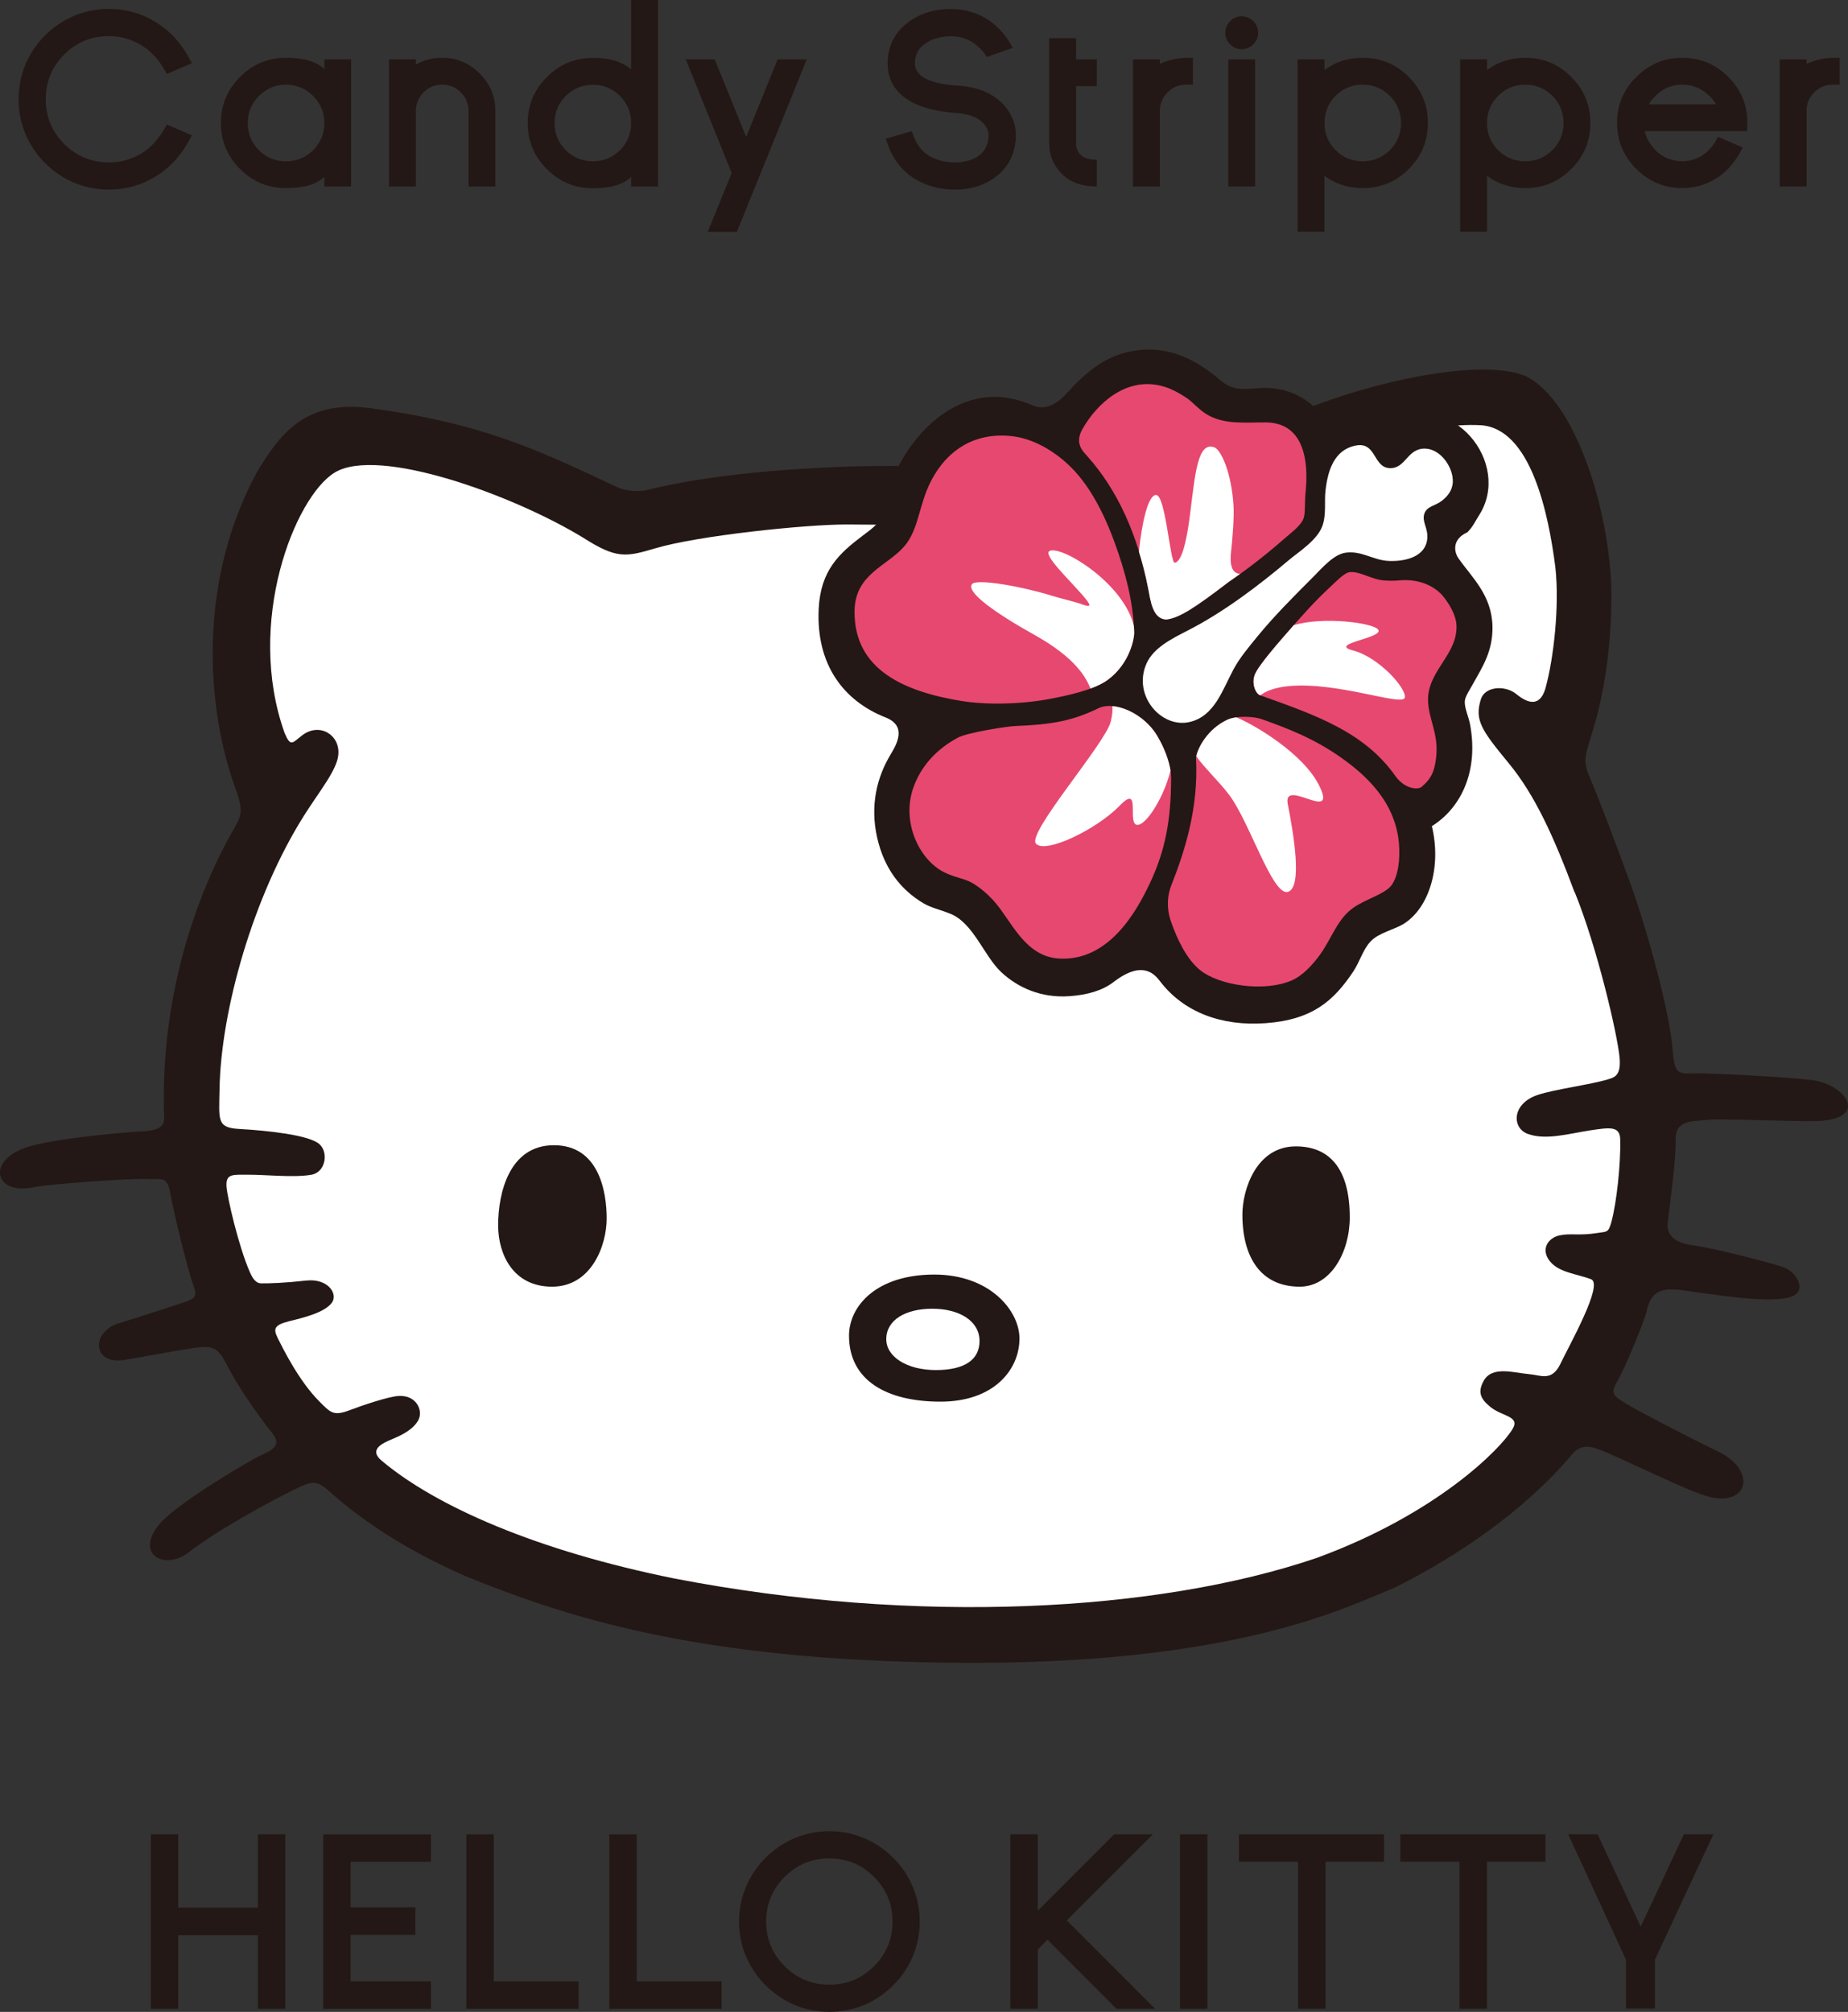 <?xml version="1.0" encoding="UTF-8"?>
<svg id="_レイヤー_2" data-name="レイヤー 2" xmlns="http://www.w3.org/2000/svg" width="366.42" height="398.79" viewBox="0 0 366.42 398.79">
  <rect x="0" y="0" width="366.42" height="398.79" fill="#333333" stroke="none"/>
  <defs>
    <style>
      .cls-1, .cls-2, .cls-3 {
        fill-rule: evenodd;
      }

      .cls-1, .cls-4 {
        fill: #fff;
      }

      .cls-2 {
        fill: #e7486f;
      }

      .cls-5, .cls-3 {
        fill: #231815;
      }
    </style>
  </defs>
  <g id="DESIGN">
    <g>
      <path class="cls-5" d="M56.57,363.59v34.58h-5.44v-14.59h-15.8v14.59h-5.43v-34.58h5.43v14.55h15.8v-14.55h5.44Z"/>
      <path class="cls-5" d="M85.44,392.74v5.44h-21.35v-34.58h21.35v5.43h-15.92v9.04h12.84v5.44h-12.84v9.23h15.92Z"/>
      <path class="cls-5" d="M97.9,392.74h16.83v5.44h-22.27v-34.58h5.44v29.14Z"/>
      <path class="cls-5" d="M126.25,392.74h16.83v5.44h-22.27v-34.58h5.43v29.14Z"/>
      <path class="cls-5" d="M157.47,397.39c-2.13-.93-4.02-2.22-5.66-3.86-1.65-1.64-2.93-3.53-3.86-5.66-.94-2.24-1.42-4.57-1.42-6.99s.47-4.74,1.42-6.96c.93-2.15,2.21-4.04,3.86-5.69,1.64-1.64,3.53-2.92,5.66-3.84,2.22-.94,4.55-1.42,6.99-1.42s4.74.47,6.97,1.42c2.13.91,4.02,2.19,5.66,3.84,1.66,1.64,2.95,3.54,3.86,5.69.95,2.22,1.42,4.55,1.42,6.96s-.47,4.75-1.42,6.99c-.91,2.13-2.2,4.02-3.86,5.66-1.64,1.64-3.53,2.93-5.66,3.86-2.22.93-4.55,1.39-6.97,1.39s-4.77-.46-6.99-1.39ZM155.59,372.02c-2.45,2.45-3.68,5.41-3.68,8.86s1.22,6.41,3.68,8.86c2.44,2.44,5.39,3.66,8.86,3.66s6.4-1.22,8.84-3.66c2.45-2.45,3.68-5.4,3.68-8.86s-1.23-6.41-3.68-8.86c-2.44-2.44-5.38-3.65-8.84-3.65s-6.43,1.22-8.86,3.65Z"/>
      <path class="cls-5" d="M211.52,380.65l17.5,17.52h-7.65l-13.68-13.68-1.92,1.92v11.76h-5.44v-34.58h5.44v15.14l15.14-15.14h7.67l-17.06,17.06Z"/>
      <path class="cls-5" d="M233.97,398.17v-34.58h5.44v34.58h-5.44Z"/>
      <path class="cls-5" d="M274.43,363.59v5.43h-11.6v29.14h-5.44v-29.14h-11.74v-5.43h28.77Z"/>
      <path class="cls-5" d="M306.43,363.59v5.43h-11.6v29.14h-5.44v-29.14h-11.74v-5.43h28.77Z"/>
      <polygon class="cls-5" points="339.73 363.59 333.88 363.59 325.32 381.89 316.77 363.59 310.95 363.59 322.39 388.43 322.39 398.13 328.14 398.13 328.14 388.43 339.73 363.59"/>
    </g>
    <g>
      <path class="cls-5" d="M21.58,32.2c2.36,0,4.55-.62,6.58-1.85,1.95-1.23,3.59-3.12,4.91-5.67l4.98,2.15c-1.8,3.56-4.11,6.23-6.94,7.99-2.89,1.84-6.07,2.76-9.52,2.76-2.42,0-4.74-.46-6.96-1.39-2.15-.93-4.04-2.21-5.69-3.86-1.65-1.64-2.93-3.54-3.86-5.69-.93-2.22-1.39-4.54-1.39-6.97s.46-4.75,1.39-6.99c.93-2.13,2.22-4.02,3.86-5.66,1.64-1.64,3.54-2.93,5.69-3.86,2.22-.93,4.54-1.39,6.96-1.39,3.46,0,6.63.92,9.52,2.76,2.83,1.77,5.15,4.43,6.94,7.99l-4.98,2.15c-1.33-2.56-2.96-4.43-4.91-5.62-2.02-1.26-4.22-1.89-6.58-1.89-3.46,0-6.41,1.22-8.86,3.65-2.43,2.45-3.65,5.41-3.65,8.86s1.22,6.41,3.65,8.86c2.45,2.44,5.41,3.65,8.86,3.65Z"/>
      <path class="cls-5" d="M56.7,37.29c-3.55,0-6.59-1.26-9.11-3.79-2.53-2.53-3.79-5.57-3.79-9.11s1.26-6.61,3.79-9.14c2.53-2.53,5.57-3.79,9.11-3.79s6.11.75,7.6,2.24v-1.94h5.32v25.21h-5.32v-1.92c-1.49,1.49-4.03,2.24-7.6,2.24ZM56.7,16.79c-2.09,0-3.88.75-5.37,2.24-1.48,1.48-2.21,3.27-2.21,5.37s.74,3.89,2.21,5.37c1.48,1.48,3.27,2.21,5.37,2.21s3.9-.74,5.39-2.21c1.48-1.48,2.22-3.27,2.22-5.37s-.74-3.89-2.22-5.37c-1.49-1.49-3.29-2.24-5.39-2.24Z"/>
      <path class="cls-5" d="M98.22,36.97h-5.32v-14.96c0-1.45-.51-2.68-1.53-3.7-1.02-1.02-2.25-1.53-3.68-1.53s-2.68.51-3.7,1.53c-1.02,1.02-1.53,2.25-1.53,3.7v14.96h-5.32V11.76h5.32v1.03c1.64-.91,3.39-1.35,5.23-1.33,2.89,0,5.37,1.04,7.42,3.11,2.07,2.06,3.11,4.54,3.11,7.45v14.96Z"/>
      <path class="cls-5" d="M117.56,37.32c-3.56,0-6.61-1.27-9.14-3.81-2.53-2.53-3.79-5.57-3.79-9.11s1.26-6.59,3.79-9.11c2.53-2.54,5.57-3.81,9.14-3.81,3.17-.05,5.69.71,7.58,2.26V0h5.32v36.97h-5.32v-1.92c-1.48,1.51-4,2.26-7.58,2.26ZM117.56,16.81c-2.1,0-3.9.74-5.39,2.21-1.48,1.48-2.21,3.27-2.21,5.37s.74,3.89,2.21,5.37c1.49,1.48,3.29,2.21,5.39,2.21s3.89-.74,5.37-2.21,2.21-3.27,2.21-5.37-.74-3.89-2.21-5.37c-1.48-1.48-3.27-2.21-5.37-2.21Z"/>
      <polygon class="cls-5" points="154.19 11.76 147.95 27.15 141.72 11.76 135.97 11.76 145.08 34.3 140.33 45.95 146.11 45.95 159.97 11.76 154.19 11.76"/>
      <path class="cls-5" d="M208.04,7.56h5.32v4.2h4.11v5.32h-4.11v11.35c0,.9.31,1.66.91,2.28.63.62,1.69.94,3.2.94v5.32c-2.95,0-5.27-.84-6.94-2.51-1.66-1.67-2.49-3.68-2.49-6.03V7.56Z"/>
      <path class="cls-5" d="M236.53,11.46v5.32h-1.35c-1.43,0-2.66.51-3.68,1.53-1.02,1.02-1.53,2.25-1.53,3.7v14.96h-5.32V11.76h5.32v.91c1.63-.76,3.36-1.16,5.21-1.21h1.35Z"/>
      <path class="cls-5" d="M243.91,8.79c-.64-.64-.96-1.4-.96-2.28s.32-1.67.96-2.31c.64-.64,1.4-.96,2.28-.96s1.67.32,2.31.96.96,1.41.96,2.31-.32,1.64-.96,2.28c-.64.64-1.41.96-2.31.96s-1.65-.32-2.28-.96ZM243.55,11.76h5.32v25.21h-5.32V11.76Z"/>
      <path class="cls-5" d="M270.19,11.46c3.56,0,6.61,1.26,9.14,3.79,2.53,2.53,3.79,5.57,3.79,9.14s-1.26,6.58-3.79,9.11c-2.53,2.53-5.57,3.79-9.14,3.79-2.94-.03-5.47-.85-7.58-2.44v11.08h-5.32V11.76h5.32v2.12c2.16-1.61,4.69-2.42,7.58-2.42ZM270.19,31.97c2.1,0,3.9-.74,5.39-2.21,1.48-1.48,2.22-3.27,2.22-5.37s-.74-3.9-2.22-5.39c-1.49-1.48-3.29-2.22-5.39-2.22s-3.89.74-5.37,2.22c-1.48,1.49-2.21,3.29-2.21,5.39s.74,3.89,2.21,5.37c1.48,1.48,3.27,2.21,5.37,2.21Z"/>
      <path class="cls-5" d="M302.42,11.46c3.56,0,6.61,1.26,9.13,3.79,2.53,2.53,3.79,5.57,3.79,9.14s-1.26,6.58-3.79,9.11c-2.53,2.53-5.57,3.79-9.13,3.79-2.94-.03-5.47-.85-7.58-2.44v11.08h-5.32V11.76h5.32v2.12c2.16-1.61,4.69-2.42,7.58-2.42ZM302.42,31.97c2.1,0,3.9-.74,5.39-2.21,1.48-1.48,2.21-3.27,2.21-5.37s-.74-3.9-2.21-5.39c-1.49-1.48-3.29-2.22-5.39-2.22s-3.89.74-5.37,2.22c-1.48,1.49-2.21,3.29-2.21,5.39s.74,3.89,2.21,5.37c1.48,1.48,3.27,2.21,5.37,2.21Z"/>
      <path class="cls-5" d="M333.57,11.46c3.55,0,6.58,1.26,9.11,3.79,2.53,2.53,3.79,5.56,3.79,9.11l-.05,1.64h-20.28c.2,1.25.96,2.57,2.28,3.95,1.45,1.34,3.16,2.01,5.14,2.01,1.42,0,2.74-.39,3.97-1.16,1.17-.7,2.21-1.93,3.11-3.68l4.91,2.12c-1.37,2.74-3.08,4.75-5.12,6.03-2.09,1.34-4.38,2.01-6.87,2.01-3.55,0-6.59-1.26-9.11-3.79-2.54-2.53-3.82-5.57-3.82-9.13s1.27-6.58,3.82-9.11c2.53-2.53,5.57-3.79,9.11-3.79ZM340.24,20.69c-.38-.78-1.13-1.6-2.24-2.47-1.32-.96-2.8-1.44-4.43-1.44s-3.12.48-4.43,1.44c-1.08.88-1.82,1.7-2.21,2.47h13.31Z"/>
      <path class="cls-5" d="M364.76,11.46v5.32h-1.35c-1.43,0-2.66.51-3.68,1.53-1.02,1.02-1.53,2.25-1.53,3.7v14.96h-5.32V11.76h5.32v.91c1.63-.76,3.36-1.16,5.21-1.21h1.35Z"/>
      <path class="cls-5" d="M190,16.99c-5.72-.37-8.59-1.84-8.59-4.43,0-1.86.84-3.27,2.51-4.22.69-.41,1.47-.71,2.35-.89.76-.18,1.5-.27,2.21-.27,2.36,0,4.35.84,5.96,2.54.52.52.9,1,1.14,1.44.02.04.05.09.07.14l5.15-1.81c-.12-.24-.22-.44-.29-.57-.62-1.07-1.35-2.05-2.17-2.95-2.65-2.79-5.94-4.18-9.87-4.18-3.3,0-6.13.9-8.47,2.69-2.66,2.02-4,4.72-4,8.08,0,2.53.9,4.61,2.72,6.24,2.3,2.06,5.92,3.25,10.87,3.59,2.57.17,4.42.91,5.53,2.21.67.75.97,1.61.89,2.6-.17,2-1.14,3.41-2.92,4.25-.67.29-1.42.5-2.24.62-.29.06-.53.1-.73.11-.2.02-.45.02-.75.02-1.89,0-3.55-.41-5-1.23-1.69-.94-2.88-2.6-3.56-4.98l-5.16,1.51c1.1,3.72,3.07,6.4,5.91,8.06,2.33,1.36,4.92,2.03,7.79,2.03h.04c3.03,0,5.64-.79,7.83-2.38,2.53-1.83,3.92-4.36,4.18-7.61.18-2.47-.54-4.66-2.17-6.58-2.1-2.42-5.18-3.77-9.25-4.04Z"/>
    </g>
    <g>
      <path class="cls-5" d="M323.41,175.5c3.29,9.24,7.76,25.38,8.28,32.99.36,4.89,1.48,4.27,4.74,4.26,3.55,0,17.23.67,22.83,1.34,6.83.85,11.44,7.73,1.1,8.12-4.5.16-19.23-.56-22.04-.22-2.83.36-6.18-.12-6.08,4.08.12,3.75-1.31,14.01-1.57,16.32-.27,2.3,1.25,3.99,5.09,4.47,4.1.53,15.54,3.49,17.96,4.36,2.53.93,4.98,4.95.94,5.97-4.68,1.16-14.71-.6-21.29-1.47-4.65-.61-6.14.76-6.92,4.35-.36,1.65-4.23,11.16-5.89,13.95-1.32,2.21-.45,2.79,1.64,4.08,2.39,1.5,13.15,7.05,18.3,9.53,8.2,3.9,6.04,11.35-2.1,8.93-4.04-1.19-14.49-6.34-19.57-8.53-2.87-1.26-5.12-2.13-7.1.23-9.59,11.42-23.34,20.55-35.21,26.45-9.12,3.63-31.45,15.51-87.99,14.88-50.16-.57-75.98-8.93-96.25-17.18-10.33-4.54-19.58-10.12-27.19-16.99-2.47-2.22-3.62-1.66-6.61-.22-4.1,1.99-14.97,7.78-21.06,12.5-4.88,3.77-10.99.25-5.54-5.88,3.57-4.03,17.74-12.42,20.16-13.5,2.43-1.08,3.65-2.11,1.99-4.18-2.91-3.61-7.13-9.74-9.14-13.77-1.64-3.29-2.82-3.71-6.38-3.18-4.16.6-9.27,1.63-13.88,2.37-6.37,1.02-6.62-5.62-1-7.29,3.6-1.09,9.49-3.02,12.41-3.97,2.84-.93,3.1-1.22,2.24-3.67-1.12-3.25-3.68-13.51-4.51-18.08-.65-3.64-1.76-2.67-4.58-2.84-2.81-.2-19.53.99-22.54,1.62-7.81,1.68-9.52-5.5-.91-8.06,4.97-1.47,16.08-2.62,21.96-2.98,1.69-.1,4.95-.17,4.85-2.6-.82-21.58,5.02-40.68,12.13-54.32,2.96-5.67,3.85-5.44,2.32-10.2-6.53-17.39-7.56-42.55,4.03-63.72,4.61-7.65,9.66-14.28,22.57-12.52,20.74,2.8,32.06,7.66,48.19,15.38,2.15,1.04,4.6,1.31,6.78.76,13.83-3.51,34.74-4.72,47.92-4.72,27.46,0,51.43,4.97,54.62,4.33s5.61-3.88,18.65-11.32c13.57-7.74,42.49-15.21,52.8-10.78,10.43,5.17,17.23,28.96,16.94,44.48-.13,13.75-2.79,23.04-4.06,27.03-1.28,3.98-1.45,5.14-.32,7.76,1.7,3.93,5.91,15,8.29,21.68Z"/>
      <path class="cls-4" d="M312.25,176.88c4.46,10.95,8.45,28.14,8.88,32.75.33,3.58-1,3.92-2.32,4.32-3.41,1.04-10.51,1.95-13.91,3.08-5.2,1.74-5.14,6.57-1.99,7.72,3.55,1.3,7.99,0,12.18-.66,4.19-.64,6.13-.94,6.17,1.85.1,4.55-.67,12.42-1.81,16.48-.55,1.9-.84,1.7-2.59,1.96-3.87.63-5.45,0-7.7.51-2.23.51-3.74,2.76-1.85,5.11,1.81,2.27,5.43,2.52,8.16,3.56,2.54.96-4.24,12.94-6.08,16.79-1.7,3.52-3.85,2.24-6.1,2.04-3.19-.28-7.52-1.75-9.17,1.43-1.15,2.18-.54,3.5,1.42,5.08,2.3,1.87,5.88,1.78,4.4,4.3-2.36,4.02-15.17,16.95-38.9,25.62-31.64,10.75-79.33,13.3-127.2,4.09-27.43-5.52-47.45-14.35-58.18-23.39-2.54-2.14-.02-3.38,2.12-4.27,2.16-.89,4.3-2.04,5.21-3.85.91-1.84-.4-4.87-3.91-4.7-2.05.11-7.13,1.83-9.74,2.82-3.17,1.19-3.73.58-6-1.71-4.13-4.12-7.37-10.77-8.3-12.63-.85-1.78-.74-2.52,2.32-3.3,3.13-.76,6.97-1.74,8.42-3.63,1.32-1.74-.71-4.9-5.08-4.42-4.23.47-7.47.59-8.96.55-.92-.02-1.59-.79-2.24-2.32-2.17-4.95-4.45-14.71-4.59-16.9-.16-2.59,1.28-2.3,4.43-2.31,3.14-.02,9.03.62,12.43,0,2.78-.5,3.43-4.41,1.55-6.07-1.98-1.78-10.2-2.69-15.78-2.99-4.61-.25-4.11-1.69-4.01-7.92.27-15.63,6.69-38.26,16.74-54.19,2.98-4.73,6.56-9.05,6.81-12.06.39-3.92-3.67-6.46-7.09-3.92-2.01,1.51-2.32,2.5-3.55-.38-7.85-21.93,2.03-46.81,9.89-51.63,8.65-5.33,35.54,4.48,49.36,12.93,6.54,4.16,8.38,3.81,14.23,2.07,8.45-2.52,29.74-4.73,37.86-4.73,13.2,0,37.86.76,55.07,4.16,8.02,1.58,10.2,1.7,12.32.64,2.13-1.06,11.6-8.75,18.87-12.66,15.85-8.06,28.89-12.33,39.48-11.82,10.08.55,13.55,17.76,14.88,28.2.84,7.76-.36,18.07-1.93,23.81-1.28,4.67-4.43,2.41-5.84,1.27-2.24-1.81-6.23-1.51-7.01,1.06-1.28,4.14.13,6.1,5.52,12.65,5.23,6.34,8.98,14.64,13.07,25.61Z"/>
      <g>
        <g>
          <path class="cls-5" d="M98.77,242.89c0,5.68,2.93,12.15,10.69,12.15s10.83-8.09,10.83-13.51-1.57-14.53-10.46-14.53-11.06,9.54-11.06,15.88Z"/>
          <path class="cls-5" d="M246.34,240.74c0,8.47,3.64,14.3,11.37,14.3,6.14,0,9.92-6.83,9.92-13.73,0-9.82-4.14-14.08-10.69-14.08-7.9,0-10.6,8.67-10.6,13.51Z"/>
        </g>
        <path class="cls-5" d="M168.34,264.74c0,8.89,7.47,13.09,18.14,13.09s15.66-6.4,15.66-12.51c0-5.56-5.91-12.68-16.88-12.68-11.6,0-16.92,6.34-16.92,12.11Z"/>
      </g>
      <path class="cls-3" d="M261.3,81.3c.67.63,4.28.65,5.8.36,3.42-.65,7.57.04,9.23,2.23,11.4-6.9,23.59,7.89,16.93,18.26-.87,1.35-1.09,2.1-2.31,3.36-3.17,1.42-2.62,4.04-1.7,5.25,2.66,3.78,6.59,7.26,6.68,13.51.07,4.86-2.04,8-3.86,11.28-.6,1.09-1.56,2.5-1.63,3.42-.1,1.3.76,3.1,1.04,4.6,1.73,9.23-1.72,16.52-7.57,20.19,1.95,8.08-.53,16.13-5.49,19.3-1.92,1.23-5.04,1.8-6.68,3.57-1.52,1.63-2.13,4.02-3.41,5.94-3.85,5.75-8.03,9.56-17.37,10.24-8.93.66-16.33-2.3-20.88-8.22-1.07-1.4-3.44-4.42-9.26.05-2.28,1.75-5.27,2.57-8.76,2.82-5.65.41-10.27-1.72-13.52-4.75-3.45-3.22-5.5-9.71-10.09-11.58-2.08-.85-3.77-1.15-5.34-2.08-4.45-2.64-7.8-6.82-9.2-13.07-1.4-6.25-.09-11.86,2.7-16.47,1.15-1.92,3.31-5.59-1-7.29-8.34-3.29-13.81-10.46-13.28-21.52.37-7.72,4.15-11.07,8.76-14.55,1.35-1.02,3.14-2.26,3.86-3.86.72-1.6.74-3.39,1.19-4.9,3.08-10.33,14.23-23.37,28.49-17.07,3.32,1.46,5.86-1.26,7.03-2.53,3.85-4.19,8.11-7.96,14.8-8.45,5.97-.44,10.52,2.16,13.96,4.75,1.67,1.26,2.77,2.8,5.49,2.97,2.04.13,3.97-.27,5.79-.15,4.32.29,7.11,2.03,9.61,4.38Z"/>
      <g>
        <path class="cls-2" d="M243.6,115.36c-6.8,5.21-9.75,7.1-12.27,7.43-2.81-.01-3.19-3.82-3.67-6.24-2.12-10.61-6.06-19.4-12.07-26.12-.93-1.05-2.58-2.56-.94-5.43,2.81-4.92,8.49-10.25,15.51-8.54,1.92.46,3.58,1.4,5.05,2.37,1.35.91,2.43,2.3,4.01,3.27,3.45,2.1,7.47,1.62,11.73,1.63,9.85.04,7.99,12.77,7.87,14.4-.12,1.59,0,3.38-.29,4.46-.45,1.56-2.67,3.11-4.01,4.3-3.44,3.03-7.21,5.96-10.92,8.48Z"/>
        <path class="cls-2" d="M224.88,125.4c.03,1-.79,6.07-5.23,9.35-2.79,2.06-8.24,3.16-11.31,3.75-5.7,1.11-12.72,1.26-17.67.45-11.02-1.8-21.36-5.99-21.23-17.82.08-7.35,6.39-8.88,9.8-12.77,2.56-2.92,2.85-6.87,4.45-10.99,2.21-5.67,7.26-11.68,16.33-10.98,4.74.36,8.87,3,11.73,5.64,4.09,3.77,7.1,9.53,9.34,15.74,1.9,5.25,3.63,11.29,3.78,17.62Z"/>
        <path class="cls-2" d="M281.87,155.98c-.73.6-3.27.44-5.12-2.05-6.15-8.82-15.87-12.19-26.9-16.11-.91-.32-1.79-2.4-1-4.22.85-1.95,5.23-6.88,6.68-8.55,2.55-2.91,5.15-5.87,8.18-8.66.97-.89,2.78-2.83,3.86-2.97,2.01-.27,4.29,1.44,6.83,1.63.93.07,1.97.1,2.97,0,4.74-.46,7.63,1.74,8.75,3.12,1.26,1.53,2.59,3.78,2.67,5.79.25,5.77-5.73,9-5.64,14.84.05,3.65,2.1,6.53,1.63,11.14-.3,2.88-.95,4.41-2.93,6.04Z"/>
        <path class="cls-2" d="M229.42,145.81c1.92,3.2,2.79,6.39,2.79,8.28,0,8.58-1.22,14.57-4.12,20.78-2.89,6.21-8.38,15.59-17.96,15.14-7.05-.33-9.65-7.72-13.21-11.58-1.18-1.28-2.7-2.58-4.16-3.42-1.54-.88-3.41-1.06-5.49-2.08-5.04-2.48-8.5-9.96-6.23-16.63,1.51-4.46,4.72-7.86,8.9-10.09,1.97-1.05,9.88-2.24,11.19-2.29,7.17-.3,11.25-.91,16.66-3.53,3.2-1.55,8.96.97,11.64,5.41Z"/>
        <path class="cls-2" d="M243.32,142.68c1.84-.88,5.35-.67,6.83-.14,5.61,2,10.24,3.85,15.21,7.25,5.54,3.8,11.38,9.22,12.03,17.52.23,2.95-.11,6.27-1.48,8.16-1.27,1.74-5.19,2.77-7.57,4.46-3.16,2.22-4.21,5.92-6.54,9.2-1.49,2.1-3.51,4.25-5.64,5.19-5.33,2.36-14.38,1.1-18.26-2.07-2.51-2.05-4.45-5.85-5.79-9.8-.4-1.16-1.05-3.92.14-6.97,2.7-6.85,5.39-15.28,4.9-25.09-.06-1.18,1.79-5.63,6.17-7.7Z"/>
      </g>
      <g>
        <path class="cls-1" d="M268.76,88.33c4.13-.86,3.48,4.23,6.68,4.45,3.32.23,3.51-3.94,7.13-3.86,3.12.07,5.65,3.81,5.49,6.68-.11,1.76-1.17,2.89-2.23,3.71-1.18.92-2.94,1.04-3.42,2.53-.51,1.6.77,2.81.59,4.9-.29,3.51-4.12,4.58-7.57,4.45-3.17-.11-5.34-2.07-8.61-1.64-2.39.32-4.69,3.05-6.53,4.9-3.91,3.91-7.57,7.56-10.99,11.73-1.66,2.03-3.55,4.28-4.74,6.53-2.2,4.12-3.76,9.22-8.62,10.39-5.66,1.37-11.43-5.26-8.61-11.58,1.39-3.12,4.94-4.88,8.17-6.54,7.07-3.61,14-8.85,20.04-13.95,1.84-1.56,5.7-3.97,6.68-6.83.79-2.29.34-4.86.6-6.98.46-3.97,1.71-8.02,5.93-8.9Z"/>
        <path class="cls-4" d="M220.57,139.97c.06.76,0,1.76-.33,3.06-1.07,4.34-16.64,22.05-14.84,24.18,1.8,2.13,12.05-2.79,16.64-7.54,4.59-4.75.99,4.67,3.85,3.77,1.82-.57,5.01-5.79,6.19-10.71-.29-1.88-1.14-4.39-2.66-6.92-2.01-3.33-5.76-5.58-8.86-5.84ZM268.28,128.93c-5.08-1.31,6.07-2.46,5-4.1-.91-1.4-11.07-2.67-16.76-.9-.33.37-.66.75-.98,1.12-1.45,1.67-5.84,6.6-6.68,8.55-.79,1.82.09,3.89,1,4.22.01,0,.02,0,.03.01,1.06-.81,2.84-1.6,5.86-1.85,9.75-.82,22.38,4.1,22.79,2.3.41-1.8-5.17-8.03-10.25-9.34ZM245.09,142.2c-.66.09-1.28.25-1.77.48-3.93,1.85-5.82,5.61-6.12,7.22,1.5,2.19,4.22,4.67,6.5,7.63,4.01,5.25,8.6,20.08,11.64,19.26,3.03-.82,1.07-11.97,0-17.38-1.06-5.41,9.84,3.85,6.31-3.53-3.18-6.65-13.43-12.48-16.55-13.7ZM216.21,136.49c1.32-.49,2.53-1.06,3.45-1.74,4.44-3.28,5.26-8.35,5.23-9.35,0-.44-.04-.87-.07-1.3-1.92-8.33-13.97-15.84-16.62-14.93-1.66.57,3.5,5.41,6.56,8.93,2.22,2.55,1.08,2.18-.58,1.56-.88-.33-3.91-1.04-5.57-1.56-5.73-1.8-15.01-3.5-15.9-2.3-1.15,1.56,4.51,5.65,12.46,10.08,8.16,4.56,10.17,8.45,11.05,10.59ZM231.33,122.79c2.51-.34,5.47-2.22,12.27-7.43.76-.52,1.53-1.06,2.29-1.61-1.21-.06-2.16-1.02-1.8-4.33.22-1.99.65-6.75.49-9.18-.42-6.76-2.53-11.07-3.77-11.56-3.36-1.31-3.85,5.41-4.84,13.2-.98,7.79-2.13,9.51-3.04,9.67-.9.16-1.8-13.36-3.69-13.44-1.62-.07-2.88,5.76-3.41,11.25.71,2.29,1.32,4.69,1.81,7.19.48,2.42.86,6.23,3.67,6.24Z"/>
      </g>
      <path class="cls-4" d="M175.73,265.45c0,3.55,4.2,6.12,9.82,6.12s8.67-1.98,8.67-5.76c0-4.05-4.12-6.4-9.37-6.4s-9.12,2.2-9.12,6.04Z"/>
    </g>
  </g>
</svg>